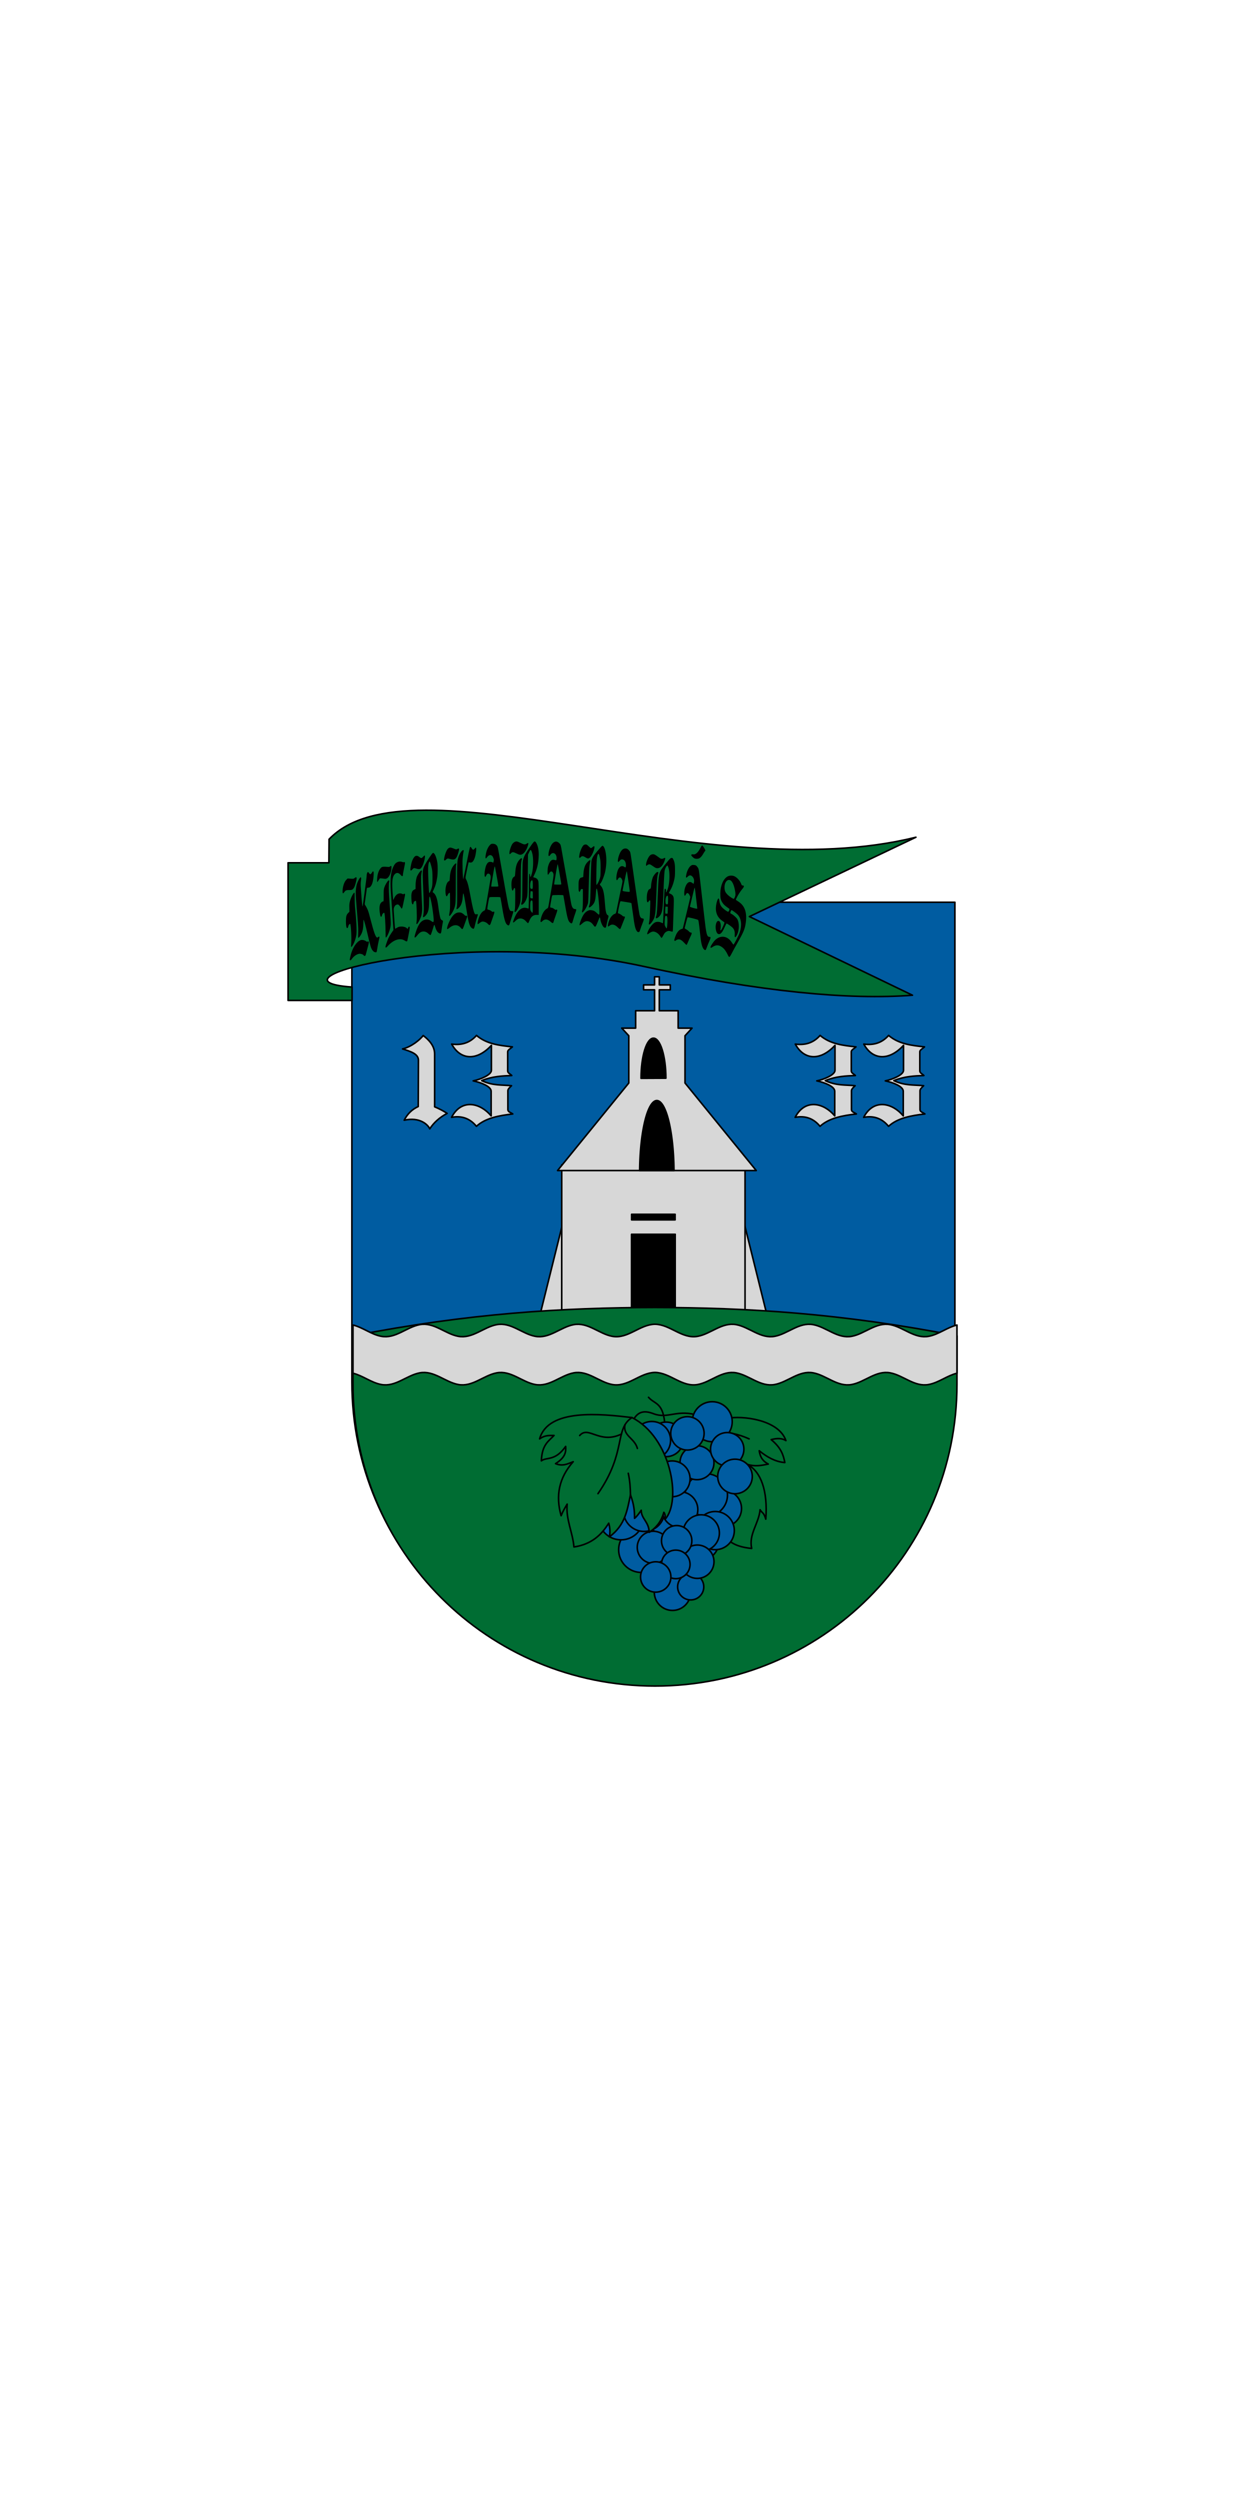 <svg width="600" height="1200" version="1.1" viewBox="0 0 600 1200" xmlns="http://www.w3.org/2000/svg">
 <g transform="translate(0,77.48)">
  <path d="m0-77.48h600v1200h-600z" fill="#fff" style="paint-order:fill markers stroke"/>
  <g transform="matrix(1.899,0,0,1.899,-46568.69,-40567.356)">
   <path d="m24764.11 21549.738v121.292c0 42.222-33.991 76.211-76.212 76.211-42.22 0-76.211-33.989-76.211-76.211v-121.292z" fill="#005ca1" fill-rule="evenodd" stroke="#000" stroke-linecap="round" stroke-linejoin="round" stroke-width=".4"/>
   <g transform="translate(-296.333)" stroke="#000" stroke-linecap="round" stroke-linejoin="round">
    <g fill="#d7d7d7">
     <g stroke-width=".4">
      <path d="m24962.826 21624.809-7.401 29.824 11.755 0.175"/>
      <path d="m25005.675 21624.809 7.401 29.824-11.755 0.175"/>
      <rect x="24961.061" y="21616.119" width="46.335" height="38.689" fill-rule="evenodd"/>
     </g>
     <path transform="matrix(.265 0 0 .265 24433.592 21357.474)" d="m2078.994 796.627v7.729h-10.471v4.693h10.471v19.965h-18.033v16.58h-13.236l6.691 7.271v45.09l-67.941 83.494h189.51l-67.941-83.494v-45.09l6.689-7.271h-13.236v-16.58h-17.967v-19.965h10.473v-4.693h-10.473v-7.729z" fill-rule="evenodd" stroke-width="1.512"/>
    </g>
    <g fill-rule="evenodd">
     <path transform="matrix(.265 0 0 .265 24433.592 21357.474)" d="m2081.146 914.682a16.391 69.2 0 0 0-16.361 66.768h32.732a16.391 69.2 0 0 0-16.371-66.768z" stroke-width="1.512"/>
     <path d="m24981.11 21594.246c0-5.599 1.403-10.14 3.136-10.148 1.733-0.01 3.14 4.517 3.146 10.115z" stroke-width=".4"/>
     <rect x="24978.727" y="21628.611" width="10.99" height="1.411" stroke-width=".4"/>
    </g>
    <rect x="24978.727" y="21633.67" width="10.99" height="19.191" fill="none" stroke-width=".4"/>
    <rect transform="scale(-1,1)" x="-24989.729" y="21633.67" width="10.99" height="19.191" fill-rule="evenodd" stroke-width=".4"/>
   </g>
   <g stroke="#000" stroke-linecap="round" stroke-linejoin="round">
    <path transform="matrix(.265 0 0 .265 24433.592 21357.474)" d="m961.16 1112.051c-87.783 0.175-177.52 5.423-288.045 27.061v45.983c0 159.579 128.469 288.041 288.041 288.041 159.575 0 288.045-128.462 288.045-288.041v-45.983c-110.525-21.638-200.261-26.885-288.041-27.061z" fill="#006d33" stroke-width="1.512"/>
    <path transform="matrix(.265 0 0 .265 24433.592 21357.474)" d="m961.156 1128.023c-14.597 0.227-25.768 14.332-40.807 11.531-12.643-2.37-23.131-13.659-36.711-11.127-12.646 2.366-23.135 13.659-36.715 11.127-12.643-2.37-23.131-13.655-36.707-11.127-12.646 2.366-23.131 13.659-36.711 11.127-12.643-2.37-23.129-13.659-36.709-11.127-12.646 2.366-23.135 13.659-36.715 11.127-9.608-1.782-17.59-8.515-26.967-10.775v45.986c9.377 2.26 17.359 8.992 26.967 10.774 13.58 2.532 24.069-8.761 36.715-11.127 13.58-2.532 24.066 8.757 36.709 11.127 13.58 2.532 24.065-8.761 36.711-11.127 13.576-2.529 24.065 8.757 36.707 11.127 13.58 2.532 24.069-8.761 36.715-11.127 13.58-2.532 24.068 8.757 36.711 11.127 15.039 2.801 26.21-11.305 40.807-11.531 14.6 0.227 25.774 14.332 40.813 11.531 12.643-2.37 23.129-13.659 36.709-11.127 12.646 2.366 23.135 13.659 36.715 11.127 12.643-2.37 23.131-13.655 36.707-11.127 12.646 2.366 23.131 13.659 36.711 11.127 12.643-2.37 23.131-13.659 36.711-11.127 12.646 2.366 23.133 13.659 36.713 11.127 9.608-1.782 17.59-8.514 26.967-10.774v-45.986c-9.377 2.26-17.359 8.994-26.967 10.775-13.58 2.532-24.067-8.761-36.713-11.127-13.58-2.532-24.068 8.757-36.711 11.127-13.58 2.532-24.065-8.761-36.711-11.127-13.576-2.529-24.064 8.757-36.707 11.127-13.58 2.532-24.069-8.761-36.715-11.127-13.58-2.532-24.066 8.757-36.709 11.127-15.039 2.801-26.212-11.305-40.813-11.531z" fill="#d7d7d7" stroke-width="1.512"/>
    <path d="m24605.872 21539.762h-10.314v34.797h16.163v-3.386c-24.383-1.669 27.445-15.358 73.738-5.212 29.466 6.459 52.073 8.515 67.923 7.277l-41.217-19.877 42.096-20.055c-52.848 13.127-127.646-21.061-148.344 0.506z" fill="#006d33" stroke-width=".4"/>
   </g>
   <path d="m24611.156 21564.339c-0.05-0.09 0.213-1.261 0.438-1.93 0.609-1.814 1.747-3.158 2.663-3.146 0.353 0 0.88 0.187 1.089 0.376 0.121 0.109 0.195 0.121 0.324 0.05 0.126-0.07 0.192-0.06 0.265 0.03 0.08 0.09 0.04 0.348-0.172 1.12-0.148 0.552-0.35 1.327-0.449 1.722-0.151 0.609-0.207 0.724-0.363 0.746-0.116 0.02-0.218-0.03-0.274-0.14-0.133-0.249-0.779-0.469-1.164-0.397-0.657 0.123-1.377 0.635-1.848 1.314-0.232 0.335-0.406 0.422-0.509 0.255zm95.573-1.242c-0.353-0.778-0.831-1.483-1.231-1.816-0.983-0.819-1.72-0.871-2.706-0.189-0.343 0.237-0.529 0.202-0.444-0.08 0.11-0.371 0.807-1.397 1.184-1.745 1.383-1.274 3.106-1.026 4.157 0.599 0.207 0.32 0.403 0.581 0.436 0.579 0.156 0 1.295-2.198 1.584-3.049 0.635-1.866 0.42-3.602-0.57-4.592-0.378-0.378-1.346-1.077-1.491-1.077-0.105 0-0.37 0.665-0.306 0.769 0.03 0.04 0.206 0.16 0.397 0.258 0.427 0.217 1.219 0.954 1.398 1.3 0.507 0.98 0.463 2.815-0.09 3.912-0.419 0.828-0.661 0.808-0.589-0.05 0.06-0.728-0.118-1.312-0.535-1.741-0.325-0.334-1.369-1.064-1.522-1.064-0.05 0-0.236 0.341-0.409 0.757-0.172 0.417-0.458 0.982-0.635 1.255-0.669 1.035-1.396 0.873-1.655-0.367-0.211-1.008 0.06-2.175 0.527-2.293 0.415-0.104 0.699 0.43 0.699 1.317 0 0.324-0.04 0.686-0.08 0.804-0.12 0.317 0.04 0.348 0.253 0.05 0.189-0.264 0.756-1.569 0.758-1.744 0-0.05-0.187-0.219-0.419-0.368-1.349-0.865-1.931-2.208-1.702-3.93 0.117-0.872 0.418-1.773 0.605-1.809 0.106-0.02 0.155 0.118 0.24 0.672 0.166 1.082 0.454 1.514 1.553 2.323 0.638 0.47 0.765 0.473 0.914 0.02 0.108-0.325 0.104-0.36-0.05-0.468-0.979-0.689-1.254-0.928-1.556-1.35-0.508-0.709-0.64-1.222-0.629-2.445 0.02-2.056 0.794-3.808 1.925-4.356 0.457-0.221 1.155-0.226 1.629-0.01 0.684 0.311 1.424 1.143 1.729 1.946 0.128 0.336 0.181 0.389 0.389 0.389 0.408 0 0.362 0.336-0.122 0.898-0.459 0.533-1.067 1.481-1.427 2.224-0.232 0.479-0.235 0.502-0.08 0.593 0.09 0.05 0.428 0.285 0.757 0.518 1.426 1.01 1.971 2.73 1.635 5.165-0.222 1.614-0.539 2.38-2.158 5.221-0.522 0.915-1.149 2.058-1.392 2.539-0.273 0.538-0.5 0.885-0.592 0.903-0.11 0.02-0.207-0.1-0.373-0.465zm1.759-14.649c0.196-0.459 0.203-0.805 0.03-1.731-0.234-1.258-0.634-2.174-1.088-2.492-0.1-0.07-0.294-0.121-0.443-0.121-0.669 0-1.175 0.926-1.111 2.032 0.04 0.767 0.225 1.157 0.805 1.731 0.459 0.455 1.439 1.087 1.564 1.009 0.04-0.03 0.153-0.22 0.243-0.428zm-91.199 13.819c-0.12-0.06-0.319-0.265-0.443-0.443-0.338-0.487-0.502-1.05-1.279-4.385-0.397-1.705-0.756-3.008-0.893-3.244-0.06-0.1-0.08 0.157-0.09 0.847 0 1.127-0.157 1.985-0.479 2.665-0.223 0.471-0.662 1.044-0.801 1.044-0.04 0-0.05-0.513-0.02-1.164 0.04-0.788 0-1.724-0.09-2.9-0.08-0.954-0.216-2.612-0.304-3.683-0.258-3.119-0.28-3.739-0.17-4.656 0.113-0.942 0.236-1.368 0.608-2.117 0.531-1.068 0.83-1.069 0.658 0-0.07 0.416-0.09 1.007-0.05 1.639 0.07 1.253 0.307 4.281 0.371 4.672l0.05 0.296 0.07-0.254c0.04-0.14 0.224-1.454 0.414-2.921s0.402-3.086 0.47-3.598c0.07-0.513 0.125-1.065 0.127-1.228 0-0.322 0.154-0.688 0.307-0.738 0.05-0.02 0.18 0.103 0.282 0.268 0.102 0.166 0.234 0.301 0.293 0.301 0.123 0 0.373-0.258 0.506-0.523 0.05-0.101 0.139-0.199 0.195-0.217 0.181-0.06 0.224 0.413 0.129 1.415-0.164 1.73-0.643 2.711-1.323 2.711-0.175 0-0.324 0.05-0.342 0.106-0.02 0.06-0.113 0.735-0.212 1.503-0.1 0.768-0.223 1.674-0.274 2.012-0.08 0.519-0.07 0.639 0.03 0.762 0.15 0.174 0.51 0.857 0.703 1.332 0.149 0.367 0.353 1.086 0.928 3.272 0.817 3.104 1.24 3.999 1.653 3.502 0.152-0.184 0.338-0.156 0.338 0.05 0 0.1-0.08 0.478-0.171 0.847-0.09 0.368-0.244 1.146-0.333 1.728-0.09 0.582-0.186 1.097-0.215 1.143-0.07 0.119-0.384 0.1-0.641-0.04zm83.504-0.516c-0.472-0.331-0.783-1.32-0.985-3.127-0.07-0.652-0.211-1.89-0.308-2.751-0.12-1.069-0.213-1.596-0.294-1.659-0.206-0.161-2.58-0.745-2.668-0.657-0.04 0.04-0.216 0.632-0.381 1.304-0.164 0.673-0.319 1.288-0.342 1.368-0.03 0.106 0.06 0.199 0.371 0.354 0.228 0.116 0.533 0.346 0.679 0.512 0.173 0.197 0.34 0.302 0.479 0.302 0.341 0 0.319 0.212-0.115 1.095-0.173 0.352-0.44 0.955-0.595 1.339-0.154 0.384-0.318 0.698-0.364 0.698-0.05 0-0.329-0.264-0.628-0.586-0.661-0.714-1.121-0.934-1.632-0.781-0.179 0.05-0.373 0.155-0.431 0.225-0.13 0.156-0.329 0.164-0.387 0.01-0.08-0.201 0.384-1.474 0.707-1.95 0.365-0.54 0.645-0.778 1.095-0.933l0.321-0.111 0.266-1.05c0.146-0.578 0.408-1.66 0.583-2.405 0.174-0.745 0.483-2.03 0.686-2.856 0.204-0.826 0.37-1.564 0.37-1.642 0-0.08-0.08-0.31-0.188-0.516-0.313-0.627-0.683-0.686-0.938-0.15-0.239 0.501-0.398 0.388-0.398-0.283 0-0.799 0.144-1.442 0.463-2.066 0.436-0.853 1.028-1.044 1.641-0.528l0.247 0.207 0.1-0.389c0.14-0.554-0.05-1.188-0.471-1.555-0.375-0.329-0.689-0.305-1.091 0.09-0.486 0.471-0.556 0.32-0.327-0.705 0.187-0.838 0.655-1.711 1.086-2.025 0.301-0.219 0.399-0.246 0.787-0.215 0.48 0.04 0.641 0.145 0.995 0.655 0.231 0.334 0.299 0.703 0.549 2.966 0.05 0.489 0.134 1.174 0.178 1.524 0.08 0.647 0.509 4.393 0.886 7.747 0.531 4.741 0.674 5.291 1.373 5.291 0.329 0 0.311 0.228-0.08 1.084-0.209 0.452-0.484 1.133-0.613 1.515-0.129 0.381-0.282 0.711-0.341 0.734-0.06 0.02-0.185-0.01-0.279-0.08zm-1.795-10.429c0-0.03-0.09-0.826-0.206-1.757-0.113-0.931-0.251-2.103-0.308-2.604-0.06-0.5-0.126-0.91-0.154-0.909-0.03 0-0.137 0.352-0.242 0.783-0.402 1.652-0.953 3.962-0.953 3.998 0 0.08 0.371 0.23 0.956 0.383 0.669 0.175 0.907 0.203 0.907 0.106zm-78.825 9.707c0-0.238 0.438-1.534 0.753-2.227 0.138-0.306 0.48-0.89 0.76-1.298l0.509-0.742-0.243-3.641c-0.133-2.002-0.285-4.199-0.336-4.882-0.241-3.202-0.203-4.936 0.14-6.333 0.17-0.696 0.526-1.49 0.828-1.849 0.467-0.553 1.226-0.755 1.854-0.493 0.173 0.07 0.33 0.09 0.411 0.04 0.211-0.118 0.314 0.09 0.237 0.474-0.04 0.187-0.13 0.663-0.206 1.059-0.08 0.395-0.176 0.903-0.222 1.128-0.04 0.225-0.08 0.502-0.08 0.616 0 0.346-0.237 0.346-0.522 0-0.499-0.606-0.995-0.71-1.456-0.305-0.635 0.557-0.809 1.674-0.657 4.207 0.06 0.969 0.128 1.909 0.156 2.09l0.05 0.33 0.231-0.499c0.326-0.707 0.802-1.14 1.315-1.198 0.294-0.03 0.478 0 0.687 0.109 0.219 0.118 0.31 0.13 0.386 0.06 0.139-0.139 0.292-0.124 0.353 0.03 0.03 0.07-0.02 0.446-0.114 0.826-0.09 0.38-0.249 1.128-0.351 1.664-0.102 0.535-0.235 1.028-0.296 1.093-0.09 0.102-0.134 0.08-0.264-0.167-0.08-0.157-0.277-0.416-0.429-0.574-0.237-0.246-0.316-0.28-0.545-0.234-0.349 0.07-0.566 0.269-0.744 0.686-0.122 0.285-0.135 0.481-0.08 1.228 0.03 0.489 0.112 1.641 0.172 2.561s0.129 1.672 0.151 1.672c0.02 0 0.234-0.123 0.469-0.274 0.359-0.23 0.524-0.279 1.023-0.303 0.62-0.03 1.243 0.159 1.484 0.449 0.161 0.194 0.243 0.156 0.321-0.147 0.05-0.191 0.122-0.275 0.236-0.275 0.228 0 0.207 0.323-0.127 1.965-0.149 0.735-0.289 1.424-0.31 1.531-0.06 0.302-0.227 0.303-0.707 0-1.193-0.741-2.879-0.161-4.326 1.486-0.301 0.343-0.505 0.394-0.505 0.128zm-8.67-0.69c0.142-1.473-0.05-5.144-0.27-5.144-0.156 0-0.458 0.417-0.458 0.631 0 0.239-0.201 0.512-0.322 0.438-0.178-0.11-0.269-0.688-0.27-1.71 0-1.208 0.121-1.653 0.573-2.105l0.31-0.31-0.02-0.991c-0.02-0.781 0.01-1.132 0.151-1.66 0.264-1.018 0.971-2.329 1.156-2.144 0.03 0.03 0.04 0.652 0.04 1.389s0.03 1.721 0.08 2.187c0.347 3.409 0.479 6.034 0.35 6.997-0.135 1.015-0.555 2.176-1.045 2.887-0.278 0.404-0.342 0.293-0.268-0.465zm78.153-1.952c-0.429-0.733-1.173-1.242-1.816-1.244-0.281 0-0.744 0.212-1.099 0.504-0.396 0.327-0.506 0.228-0.328-0.296 0.349-1.025 1.306-2.269 1.951-2.539 0.453-0.189 1.057-0.158 1.524 0.08 0.267 0.136 0.412 0.171 0.433 0.106 0.02-0.05 0.07-1.183 0.126-2.51 0.213-5.478 0.244-6.035 0.339-6.129 0.167-0.165 0.354 0.194 0.292 0.562-0.134 0.796 0.326 0.01 0.585-0.995 0.369-1.434 0.396-3.802 0.06-4.889-0.102-0.328-0.226-0.572-0.291-0.572-0.197 0-0.547 0.618-0.673 1.186-0.07 0.326-0.161 1.548-0.218 3.005-0.245 6.257-0.317 7.105-0.674 7.937-0.194 0.453-0.523 0.849-0.9 1.082-0.46 0.284-0.591 0.07-0.333-0.548 0.156-0.374 0.247-1.65 0.377-5.296 0.158-4.447 0.279-5.358 0.838-6.281 0.156-0.256 0.746-1.033 1.312-1.727 0.891-1.094 1.064-1.266 1.298-1.289 0.238-0.02 0.289 0.01 0.436 0.302 0.379 0.743 0.475 1.335 0.469 2.899 0 1.279-0.04 1.61-0.225 2.421-0.236 1.018-0.564 1.863-1.034 2.666-0.165 0.281-0.3 0.539-0.3 0.574 0 0.03 0.134 0.111 0.297 0.17 0.471 0.17 0.769 0.475 0.891 0.91 0.09 0.326 0.09 0.927 0 3.41-0.06 1.658-0.123 3.507-0.138 4.107-0.01 0.601-0.06 1.124-0.1 1.162-0.04 0.04-0.22 0.01-0.406-0.05-0.508-0.181-0.814-0.153-1.233 0.113-0.301 0.19-0.448 0.375-0.709 0.889-0.181 0.356-0.376 0.648-0.434 0.648-0.06 0-0.2-0.164-0.318-0.364zm1.732-2.69c0.108-1.292 0.08-2.258-0.06-2.401-0.175-0.174-0.351-0.168-0.446 0.01-0.04 0.08-0.1 0.606-0.123 1.165-0.04 0.973-0.04 1.035 0.177 1.461 0.122 0.245 0.262 0.433 0.31 0.417 0.05-0.02 0.111-0.312 0.14-0.657zm0.141-3.942 0.02-0.858-0.278-0.04c-0.153-0.02-0.292-0.03-0.31-0.01-0.06 0.06-0.118 1.549-0.06 1.687 0.04 0.1 0.135 0.13 0.329 0.112l0.276-0.03zm0.08-2.402c0.03-0.997-0.01-1.27-0.194-1.27-0.249 0-0.465 0.625-0.465 1.347s0.09 0.878 0.465 0.833c0.156-0.02 0.172-0.09 0.194-0.91zm-71.411 7.938c0-0.757-0.04-2.167-0.109-3.133-0.105-1.522-0.14-1.757-0.26-1.757-0.214 0-0.487 0.346-0.552 0.699-0.07 0.372-0.259 0.42-0.382 0.1-0.05-0.122-0.127-0.601-0.18-1.064-0.132-1.157 0-1.937 0.398-2.334 0.152-0.152 0.354-0.276 0.448-0.276 0.166 0 0.171-0.05 0.162-1.503 0-1.329 0.01-1.567 0.175-2.059 0.184-0.559 0.708-1.457 0.979-1.68 0.231-0.19 0.339 0 0.23 0.384-0.115 0.414-0.118 2.134 0 3.745 0.447 6.456 0.459 6.718 0.344 7.49-0.148 0.997-0.906 2.767-1.185 2.767-0.04 0-0.07-0.619-0.06-1.376zm7.336 1.227c0-0.347 0.465-1.815 0.8-2.526 0.199-0.424 0.508-0.932 0.686-1.128 0.77-0.853 1.888-1.008 2.714-0.377 0.682 0.52 0.746 0.338 0.531-1.503-0.181-1.547-0.352-2.62-0.593-3.715-0.318-1.449-0.473-1.262-0.48 0.58 0 1.848-0.283 2.754-1.052 3.449-0.373 0.336-0.53 0.308-0.452-0.08 0.254-1.263 0.253-1.524-0.04-8.643-0.115-2.735-0.07-3.165 0.475-4.238 0.446-0.883 1.79-2.913 2.014-3.043 0.378-0.22 0.931 0.964 1.154 2.467 0.126 0.849 0.11 2.715-0.03 3.624-0.222 1.434-0.411 2.104-0.875 3.115l-0.304 0.66 0.298 0.245c0.524 0.432 0.88 1.427 1.091 3.05 0.2 1.534 0.481 3.092 0.615 3.408 0.08 0.185 0.222 0.352 0.342 0.397 0.313 0.119 0.332 0.208 0.187 0.874-0.07 0.337-0.182 1.009-0.241 1.494-0.128 1.043-0.219 1.159-0.703 0.899-0.37-0.2-0.728-0.792-0.931-1.541-0.08-0.295-0.174-0.536-0.21-0.536-0.04 0-0.105 0.124-0.152 0.275-0.05 0.152-0.225 0.726-0.394 1.276s-0.358 1.019-0.42 1.043c-0.06 0.02-0.296-0.132-0.52-0.347-0.493-0.472-0.986-0.644-1.549-0.538-0.463 0.09-0.855 0.387-1.347 1.03-0.365 0.478-0.608 0.61-0.608 0.33zm4.058-11.662c0.412-0.954 0.472-1.364 0.469-3.175 0-1.346-0.04-1.898-0.157-2.456-0.194-0.909-0.476-1.778-0.576-1.778-0.153 0-0.304 0.567-0.359 1.355-0.05 0.736 0.04 3.674 0.174 5.834 0.06 0.964 0.116 0.991 0.449 0.22zm52.23 10.312c-0.492-0.56-0.677-1.32-1.088-4.47-0.05-0.373-0.124-0.887-0.167-1.143-0.04-0.256-0.102-0.699-0.133-0.985-0.03-0.285-0.08-0.559-0.111-0.609-0.03-0.05-0.608-0.171-1.282-0.268-0.674-0.1-1.27-0.193-1.325-0.211-0.177-0.06-0.251 0.145-0.522 1.443-0.313 1.496-0.323 1.646-0.114 1.646 0.174 0 0.848 0.409 1.022 0.62 0.06 0.08 0.225 0.142 0.359 0.142 0.341 0 0.322 0.126-0.211 1.406-0.25 0.6-0.502 1.237-0.559 1.415-0.06 0.178-0.157 0.344-0.222 0.369-0.07 0.03-0.305-0.143-0.576-0.419-0.756-0.768-1.495-0.925-2.071-0.44-0.136 0.115-0.29 0.209-0.341 0.209-0.255 0 0.09-1.401 0.532-2.15 0.287-0.489 0.787-0.964 1.082-1.029 0.283-0.06 0.366-0.213 0.488-0.885 0.05-0.256 0.183-0.923 0.303-1.482s0.311-1.473 0.424-2.032c0.114-0.559 0.285-1.378 0.381-1.82 0.466-2.154 0.455-2.058 0.264-2.49-0.275-0.622-0.697-0.689-0.988-0.157-0.09 0.169-0.21 0.321-0.263 0.337-0.36 0.116-0.132-1.908 0.313-2.77 0.405-0.787 0.967-0.996 1.55-0.578 0.301 0.216 0.389 0.117 0.39-0.438 0-0.868-0.402-1.474-0.983-1.474-0.256 0-0.357 0.06-0.614 0.362-0.17 0.199-0.336 0.333-0.371 0.299-0.256-0.256 0.186-1.954 0.705-2.708 0.335-0.487 0.699-0.712 1.153-0.712 0.383 0 0.717 0.218 1.053 0.691 0.195 0.274 0.211 0.365 0.834 4.812 0.185 1.327 0.394 2.794 0.463 3.259 0.07 0.466 0.337 2.333 0.596 4.149 0.258 1.816 0.522 3.526 0.587 3.799 0.15 0.634 0.37 0.934 0.709 0.968 0.485 0.05 0.49 0.167 0.05 1.26-0.22 0.55-0.481 1.267-0.58 1.593-0.156 0.512-0.209 0.596-0.393 0.618-0.125 0.01-0.269-0.04-0.347-0.127zm-1.898-10.228c0-0.09-0.05-0.436-0.1-0.762s-0.189-1.297-0.309-2.159c-0.303-2.167-0.304-2.176-0.385-2.029-0.04 0.07-0.148 0.505-0.244 0.971-0.1 0.466-0.31 1.488-0.475 2.272-0.164 0.784-0.299 1.478-0.299 1.543 0 0.136 0.159 0.184 0.932 0.285 0.761 0.1 0.89 0.08 0.88-0.121zm-46.176 9.419c0-0.495 0.572-1.919 1.068-2.667 0.636-0.958 1.243-1.375 2.001-1.375 0.354 0 0.537 0.05 0.839 0.245 0.213 0.135 0.445 0.328 0.517 0.43 0.07 0.102 0.2 0.177 0.286 0.168 0.447-0.05 0.467 0.07 0.15 0.91-0.119 0.316-0.362 0.994-0.539 1.506-0.202 0.588-0.369 0.941-0.452 0.958-0.07 0.01-0.254-0.129-0.405-0.317-0.722-0.898-1.823-0.898-2.889 0-0.453 0.382-0.577 0.413-0.576 0.143zm6.392 0c-0.633-0.367-0.892-1.087-1.304-3.623-0.929-5.718-1.013-6.035-1.139-4.276-0.1 1.326-0.419 2.181-1.044 2.757-0.489 0.451-0.623 0.367-0.446-0.279 0.102-0.371 0.118-1.318 0.09-5.673-0.03-5.34 0-5.907 0.301-6.88 0.293-0.933 0.892-1.82 1.229-1.82 0.142 0 0.161 0.04 0.116 0.232-0.163 0.703-0.301 1.951-0.303 2.739 0 1.688 0.111 4.494 0.177 4.375 0.05-0.09 0.777-3.509 0.984-4.637 0.183-0.994 0.651-3.213 0.711-3.372 0.1-0.262 0.237-0.202 0.463 0.203 0.246 0.442 0.464 0.466 0.755 0.08 0.126-0.165 0.263-0.279 0.305-0.254 0.191 0.119 0.02 1.633-0.277 2.523-0.346 1.018-0.734 1.389-1.287 1.231-0.14-0.04-0.266-0.06-0.279-0.05-0.01 0.01-0.16 0.688-0.327 1.501-0.557 2.715-0.531 2.37-0.224 2.999 0.346 0.709 0.588 1.69 1.078 4.359 0.428 2.33 0.78 3.771 1.007 4.117 0.126 0.193 0.18 0.211 0.475 0.161 0.413-0.07 0.414-0.05 0.07 0.989-0.142 0.434-0.333 1.133-0.424 1.552-0.254 1.166-0.323 1.267-0.714 1.041zm33.26-0.276c-0.365-0.257-0.805-1.259-0.923-2.098-0.03-0.221-0.09-0.402-0.132-0.402-0.04 0-0.08 0-0.08 0.02 0 0.01-0.208 0.535-0.459 1.164-0.536 1.342-0.616 1.399-1.064 0.758-0.34-0.488-0.68-0.772-1.092-0.913-0.645-0.221-1.105-0.08-1.822 0.572-0.264 0.239-0.515 0.413-0.558 0.387-0.117-0.07-0.01-0.503 0.322-1.354 0.508-1.285 1.008-1.967 1.687-2.299 0.377-0.185 0.53-0.214 0.907-0.175 0.588 0.06 0.921 0.235 1.47 0.768 0.371 0.362 0.462 0.414 0.534 0.309 0.248-0.363-0.33-6.52-0.612-6.52-0.124 0-0.147 0.138-0.234 1.397-0.113 1.653-0.299 2.218-0.936 2.858-0.292 0.292-0.558 0.487-0.668 0.487-0.223 0-0.222 0 0-0.678 0.203-0.64 0.218-0.949 0.336-6.646 0.04-2.189 0.12-4.17 0.167-4.403 0.152-0.76 0.482-1.313 1.487-2.497 0.85-1.002 1.187-1.355 1.29-1.355 0.254 0 0.549 0.522 0.727 1.29 0.344 1.486 0.347 3.334 0 5.09-0.207 1.069-0.936 2.916-1.253 3.177-0.2 0.163-0.18 0.244 0.144 0.603 0.549 0.608 0.813 1.719 0.986 4.149 0.158 2.236 0.348 3.076 0.727 3.22 0.226 0.09 0.264 0.337 0.109 0.732-0.05 0.131-0.194 0.734-0.318 1.339-0.193 0.945-0.248 1.104-0.393 1.125-0.09 0.01-0.252-0.03-0.352-0.106zm-1.622-11.031c0.26-0.398 0.542-1.109 0.682-1.714 0.07-0.303 0.104-1.085 0.1-2.244 0-1.472-0.04-1.922-0.187-2.617-0.2-0.93-0.301-1.112-0.483-0.866-0.187 0.253-0.301 0.95-0.341 2.086-0.09 2.464-0.115 5.673-0.05 5.673 0.04 0 0.165-0.143 0.279-0.318zm-22.769 10.434c-0.585-0.411-0.863-1.458-1.597-6.01-0.07-0.419-0.144-0.828-0.169-0.91-0.04-0.133-0.183-0.148-1.391-0.148-1.215 0-1.354 0.01-1.429 0.154-0.117 0.218-0.548 2.774-0.492 2.919 0.02 0.07 0.189 0.143 0.363 0.171 0.175 0.03 0.464 0.169 0.642 0.312 0.264 0.212 0.355 0.244 0.49 0.172 0.307-0.164 0.354 0.133 0.119 0.756-0.115 0.304-0.364 1.02-0.553 1.591-0.393 1.185-0.445 1.223-0.956 0.7-0.383-0.392-1.013-0.638-1.433-0.559-0.152 0.03-0.432 0.185-0.622 0.347-0.189 0.162-0.386 0.295-0.437 0.295-0.136 0-0.11-0.386 0.07-1.073 0.305-1.144 0.842-2.007 1.44-2.312 0.377-0.193 0.281 0.187 0.944-3.727 0.28-1.653 0.545-3.206 0.589-3.45 0.04-0.245 0.115-0.652 0.158-0.905 0.137-0.793-0.143-1.36-0.643-1.303-0.187 0.02-0.278 0.106-0.41 0.381-0.217 0.451-0.287 0.517-0.384 0.364-0.229-0.362 0.02-2.238 0.389-2.977 0.274-0.542 0.538-0.746 0.966-0.746 0.214 0 0.472 0.06 0.574 0.13 0.177 0.124 0.189 0.118 0.239-0.106 0.03-0.129 0.07-0.303 0.09-0.386 0.07-0.243-0.221-0.977-0.455-1.161-0.448-0.352-0.858-0.209-1.348 0.469-0.339 0.469-0.406 0.01-0.165-1.141 0.168-0.809 0.531-1.576 0.955-2.022 0.303-0.319 0.379-0.355 0.736-0.355 0.473 0 0.821 0.162 1.056 0.492 0.234 0.329 0.222 0.272 0.939 4.376 0.187 1.071 0.415 2.348 0.507 2.837 0.09 0.489 0.247 1.365 0.345 1.947 0.1 0.582 0.215 1.249 0.258 1.482 0.09 0.494 0.33 1.808 0.627 3.456 0.241 1.335 0.393 1.896 0.598 2.209 0.118 0.18 0.209 0.219 0.515 0.219 0.24 0 0.371 0.04 0.372 0.106 0 0.06-0.191 0.715-0.426 1.46-0.234 0.745-0.473 1.507-0.53 1.693-0.116 0.378-0.268 0.449-0.547 0.253zm-2.309-9.883c0-0.196-0.442-2.746-0.757-4.372-0.05-0.251-0.09-0.478-0.09-0.504 0-0.03-0.04-0.01-0.08 0.03-0.05 0.05-0.157 0.538-0.25 1.096-0.09 0.559-0.265 1.568-0.383 2.243-0.119 0.675-0.216 1.332-0.216 1.46v0.233h0.889c0.866 0 0.889 0 0.888-0.19zm38.049 9.525c0.173-0.769 0.23-1.393 0.311-3.396 0.05-1.227 0.07-2.284 0.05-2.349-0.08-0.206-0.316-0.128-0.417 0.138-0.114 0.303-0.32 0.302-0.405 0-0.09-0.335-0.08-1.361 0.02-1.907 0.125-0.675 0.363-1.124 0.634-1.192 0.256-0.06 0.374-0.327 0.374-0.835 0-0.506 0.202-1.513 0.42-2.094 0.192-0.51 0.821-1.29 1.116-1.384 0.293-0.09 0.369 0.08 0.217 0.487-0.209 0.559-0.295 1.492-0.397 4.301-0.224 6.171-0.291 6.641-1.108 7.792-0.47 0.662-0.912 0.904-0.808 0.442zm-58.74 0.08c-0.03-0.04 0-0.385 0.05-0.759 0.113-0.776-0.03-4.895-0.181-5.041-0.05-0.05-0.16-0.03-0.303 0.06-0.226 0.148-0.246 0.182-0.333 0.579-0.07 0.316-0.269 0.294-0.374-0.04-0.138-0.446-0.2-1.923-0.101-2.434 0.11-0.563 0.299-0.84 0.71-1.038l0.31-0.148v-0.825c0-1.013 0.169-1.982 0.423-2.481 0.36-0.71 0.843-1.35 1.017-1.35 0.09 0 0.166 0.01 0.166 0.03s-0.06 0.352-0.136 0.741c-0.14 0.73-0.114 2.188 0.134 7.449 0.07 1.496 0.07 1.803-0.05 2.699-0.06 0.512-0.39 1.362-0.778 2.026-0.314 0.537-0.468 0.682-0.563 0.53zm38.833-0.306c-0.502-0.423-0.7-1.125-1.29-4.578-0.191-1.118-0.366-2.118-0.388-2.223-0.04-0.187-0.06-0.19-1.384-0.19-0.992 0-1.366 0.03-1.433 0.109-0.05 0.06-0.131 0.355-0.18 0.656-0.05 0.301-0.163 0.947-0.252 1.436-0.174 0.959-0.161 1.013 0.263 1.015 0.127 0 0.398 0.133 0.62 0.302 0.309 0.236 0.42 0.28 0.511 0.205 0.151-0.126 0.293-0.03 0.293 0.188 0 0.1-0.189 0.695-0.42 1.329s-0.461 1.314-0.511 1.512c-0.117 0.462-0.246 0.459-0.778-0.02-0.771-0.693-1.504-0.726-2.094-0.1-0.433 0.464-0.548 0.148-0.296-0.821 0.294-1.138 0.863-2.042 1.5-2.385 0.307-0.165 0.296-0.132 0.568-1.739 0.13-0.77 0.408-2.385 0.763-4.445 0.382-2.208 0.401-2.519 0.176-2.887-0.307-0.504-0.672-0.401-1.045 0.295-0.08 0.151-0.186 0.251-0.233 0.222-0.124-0.08-0.102-1.536 0.03-2.032 0.38-1.419 0.925-1.957 1.708-1.687 0.402 0.138 0.459 0.08 0.461-0.497 0-1.179-1-1.691-1.585-0.808-0.298 0.45-0.496 0.407-0.467-0.102 0.06-1.087 0.595-2.446 1.147-2.919 0.564-0.484 1.087-0.443 1.643 0.128 0.293 0.301 0.332 0.434 0.614 2.117 0.09 0.536 0.257 1.488 0.371 2.117 0.115 0.628 0.33 1.828 0.477 2.667 0.147 0.838 0.32 1.809 0.385 2.159 0.06 0.349 0.217 1.206 0.339 1.905 0.122 0.698 0.317 1.784 0.432 2.413 0.116 0.628 0.247 1.357 0.291 1.62 0.182 1.086 0.498 1.597 0.986 1.597 0.177 0 0.303 0.05 0.334 0.13 0.03 0.07-0.07 0.443-0.208 0.825-0.233 0.63-0.392 1.134-0.713 2.262-0.129 0.455-0.289 0.51-0.636 0.218zm-2.224-9.769c0-0.09-0.13-0.875-0.289-1.757s-0.354-1.975-0.433-2.429c-0.08-0.454-0.169-0.825-0.2-0.825-0.03 0-0.183 0.752-0.341 1.672-0.475 2.778-0.571 3.408-0.528 3.451 0.02 0.02 0.435 0.04 0.916 0.04 0.789 0 0.875-0.01 0.875-0.153zm-8.884 9.473c-0.411-0.49-0.931-0.768-1.438-0.768-0.475 0-0.825 0.174-1.279 0.637-0.353 0.36-0.591 0.478-0.591 0.295 0-0.218 0.486-1.452 0.749-1.906 0.86-1.478 1.767-1.994 2.834-1.613 0.239 0.08 0.333 0.09 0.36 0.02 0.02-0.05 0.05-2.04 0.06-4.415 0.02-3.773 0.04-4.318 0.148-4.318 0.09 0 0.134 0.112 0.153 0.402 0.04 0.661 0.197 0.488 0.474-0.529 0.379-1.394 0.402-3.97 0.05-5.123-0.303-0.98-0.4-0.993-0.81-0.104l-0.244 0.528-0.05 5.122c-0.05 4.816-0.06 5.16-0.226 5.743-0.252 0.902-0.894 1.779-1.308 1.789-0.186 0-0.187-0.17 0-0.716 0.121-0.367 0.143-1.007 0.164-4.742 0.01-2.375 0.05-4.648 0.07-5.051 0.09-1.274 0.357-1.872 1.809-4.001 0.775-1.137 1.065-1.489 1.227-1.489 0.21 0 0.49 0.403 0.689 0.992 0.31 0.915 0.407 1.991 0.3 3.317-0.134 1.66-0.453 2.863-1.106 4.18-0.137 0.277-0.25 0.518-0.25 0.536 0 0.02 0.171 0.08 0.379 0.128 0.466 0.117 0.773 0.411 0.91 0.871 0.08 0.253 0.104 1.465 0.106 4.454v4.107l-0.419-0.02c-0.977-0.05-1.564 0.437-2.035 1.695-0.08 0.221-0.199 0.402-0.259 0.402s-0.264-0.188-0.456-0.417zm1.668-3.701c-0.02-1.337-0.04-1.504-0.176-1.588-0.124-0.08-0.183-0.06-0.305 0.09-0.125 0.152-0.155 0.366-0.168 1.214-0.01 0.969 0 1.051 0.203 1.403 0.12 0.205 0.275 0.373 0.344 0.373 0.107 0 0.122-0.22 0.102-1.493zm0.02-3.036c0-0.82-0.01-0.889-0.163-0.889-0.09 0-0.219-0.02-0.288-0.05-0.103-0.04-0.137 0.08-0.186 0.675-0.08 0.987-0.03 1.152 0.342 1.152h0.295zm-0.134-1.533c0.111-0.04 0.133-0.212 0.132-0.995 0-0.99-0.06-1.215-0.29-1.127-0.23 0.09-0.386 0.6-0.384 1.26 0 0.641 0.04 0.77 0.252 0.851 0.07 0.03 0.134 0.05 0.142 0.06 0 0 0.07-0.02 0.148-0.04zm-20.994 6.802c-0.03-0.08 0-0.462 0.08-0.844 0.108-0.535 0.139-1.165 0.136-2.758 0-1.136-0.02-2.099-0.05-2.141-0.09-0.151-0.388 0.109-0.547 0.48-0.268 0.625-0.468 0.433-0.558-0.538-0.116-1.252 0.276-2.674 0.797-2.89 0.245-0.101 0.246-0.107 0.299-1.007 0.08-1.463 0.435-2.45 1.146-3.234 0.397-0.437 0.558-0.377 0.416 0.157-0.05 0.184-0.08 2.094-0.07 4.712 0.01 4.543-0.02 5.1-0.338 6.111-0.185 0.584-0.655 1.431-1.018 1.835-0.209 0.234-0.245 0.248-0.296 0.117zm33.556-0.87c-0.02-0.03 0.01-0.301 0.09-0.614 0.1-0.434 0.132-1.117 0.137-2.896v-2.329l-0.233-0.03c-0.207-0.02-0.253 0.02-0.406 0.375-0.162 0.379-0.18 0.393-0.317 0.257-0.123-0.124-0.144-0.326-0.141-1.391 0-1.088 0.03-1.296 0.183-1.643 0.161-0.354 0.226-0.411 0.59-0.517l0.409-0.119 0.06-0.923c0.1-1.495 0.476-2.405 1.28-3.1 0.352-0.305 0.511-0.306 0.454 0-0.02 0.129-0.102 0.538-0.175 0.911-0.1 0.51-0.153 1.734-0.22 4.953-0.05 2.413-0.129 4.46-0.182 4.699-0.134 0.616-0.605 1.554-1.009 2.013-0.342 0.389-0.43 0.448-0.524 0.354zm-17.037-0.114c-0.02-0.04 0-0.298 0.06-0.571 0.07-0.315 0.103-1.395 0.105-2.951 0-2.296 0-2.456-0.149-2.483-0.111-0.02-0.188 0.06-0.288 0.316-0.07 0.19-0.166 0.345-0.204 0.345-0.162 0-0.275-0.433-0.311-1.195-0.06-1.225 0.178-2.069 0.65-2.313 0.234-0.122 0.243-0.149 0.3-0.997 0.116-1.691 0.406-2.576 1.096-3.338 0.267-0.295 0.4-0.384 0.512-0.341 0.102 0.04 0.132 0.106 0.09 0.205-0.248 0.635-0.298 1.614-0.298 5.875 0 3.653-0.02 4.482-0.134 5.037-0.251 1.242-1.179 2.812-1.427 2.411zm-43.482-5.153c0-1.104 0.387-2.348 0.896-2.879l0.37-0.385 0.759 0.05c0.724 0.05 0.771 0.04 1.009-0.157 0.353-0.297 0.522-0.276 0.521 0.07 0 0.458-0.402 1.919-0.635 2.316-0.295 0.504-0.537 0.647-1.079 0.639-0.871-0.01-1.07 0.05-1.357 0.461-0.364 0.517-0.484 0.488-0.484-0.114zm8.746-3.26c0.07-1.213 0.448-2.227 1.032-2.773 0.236-0.22 0.602-0.256 1.665-0.162 0.291 0.03 0.435 0 0.557-0.113 0.266-0.241 0.361-0.181 0.361 0.227 0 1.123-0.547 2.475-1.119 2.767-0.302 0.154-0.381 0.159-0.991 0.07-0.365-0.06-0.723-0.08-0.797-0.05-0.07 0.03-0.231 0.244-0.35 0.479-0.336 0.662-0.417 0.563-0.358-0.441zm8.407-2.147c-0.03-0.08-0.01-0.389 0.04-0.698 0.217-1.302 0.498-2.064 0.97-2.625 0.305-0.362 0.734-0.368 1.178-0.01 0.519 0.412 0.632 0.414 0.987 0.01 0.171-0.193 0.353-0.351 0.405-0.351 0.266 0-0.09 1.731-0.533 2.609-0.443 0.871-0.715 0.993-1.562 0.701-0.551-0.191-0.718-0.154-1 0.215-0.237 0.311-0.404 0.362-0.486 0.149zm61.299-0.973c-0.647-0.452-0.774-0.509-1.019-0.464-0.153 0.03-0.347 0.128-0.43 0.22-0.215 0.238-0.295 0.209-0.294-0.107 0-0.696 0.565-2 1.032-2.393 0.316-0.266 0.756-0.346 1.105-0.202 0.15 0.06 0.512 0.294 0.805 0.516 0.293 0.221 0.605 0.442 0.694 0.489 0.24 0.129 0.581 0.106 0.858-0.06 0.421-0.249 0.463-0.06 0.16 0.729-0.461 1.195-1.049 1.787-1.774 1.787-0.348 0-0.487-0.06-1.137-0.517zm-52.797-1.621c0-0.774 0.566-2.391 0.961-2.777 0.388-0.379 0.679-0.394 1.445-0.07 0.653 0.274 0.658 0.275 0.938 0.124 0.516-0.278 0.569-0.09 0.261 0.943-0.391 1.305-0.709 1.718-1.325 1.718-0.218 0-0.559-0.06-0.757-0.127-0.534-0.188-0.747-0.161-1 0.127-0.269 0.307-0.525 0.338-0.523 0.06zm63.33-0.328c-0.291-0.115-0.847-0.67-0.847-0.844 0-0.178 0.203-0.262 0.468-0.196 0.567 0.142 1.253-0.45 1.815-1.568 0.189-0.376 0.396-0.684 0.46-0.684 0.153 0 0.813 1.019 0.813 1.255 0 0.102-0.04 0.185-0.08 0.185s-0.229 0.276-0.416 0.613c-0.368 0.667-0.768 1.103-1.142 1.244-0.292 0.11-0.79 0.108-1.074 0zm-27.602-0.286c-0.551-0.355-0.877-0.379-1.15-0.08-0.424 0.458-0.53 0.2-0.325-0.786 0.175-0.837 0.691-1.953 1.025-2.216 0.124-0.1 0.346-0.173 0.51-0.173 0.239 0 0.372 0.08 0.756 0.466 0.256 0.256 0.519 0.466 0.584 0.466 0.06 0 0.249-0.115 0.408-0.254 0.359-0.316 0.479-0.321 0.477-0.02 0 0.672-0.592 2.082-1.079 2.583-0.39 0.401-0.61 0.405-1.206 0.02zm-17.408-0.973c-0.813-0.412-1.068-0.427-1.388-0.08-0.366 0.392-0.456 0.337-0.395-0.242 0.06-0.602 0.42-1.628 0.723-2.078 0.256-0.38 0.696-0.644 1.073-0.644 0.144 0 0.597 0.172 1.008 0.381 0.853 0.436 1.117 0.465 1.547 0.173 0.367-0.249 0.459-0.214 0.39 0.148-0.183 0.965-0.813 2.088-1.37 2.442-0.512 0.324-0.792 0.307-1.588-0.1z" stroke-width=".085"/>
   <g transform="translate(-174.625)" fill="none" stroke="#000" stroke-linecap="round" stroke-linejoin="round" stroke-width=".4">
    <path d="m24881.3 21680.181c3.44-0.702 12.855 0.218 14.723 5.636-1.014-0.657-2.307-0.616-3.73-0.25 2.58 2.128 3.095 3.975 3.458 5.801-2.396-0.192-4.489-1.369-6.477-2.993 0.309 2.095 1.271 2.792 2.286 3.374-1.68 0.342-3.353 0.707-5.333 0.05 3.503 1.821 5.246 6.732 4.706 13.872-0.538-1.818-0.888-1.437-1.445-2.385-0.283 3.441-2.936 6.202-2.118 9.793-2.426-0.249-4.679-0.814-6.313-2.504"/>
    <path d="m24874.09 21679.558c-5.405-1.876-7.82 0.898-11.533-0.536-2.436-0.941-4.166-0.573-5.338 2.06"/>
    <path d="m24880.73 21683.858c2.115 0.03 4.075 0.679 5.987 1.523"/>
    <path d="m24865.445 21682.337c-0.273-6.302-2.581-5.627-4.156-7.466"/>
   </g>
   <g transform="translate(-222.25)" fill="#005ca1" fill-rule="evenodd" stroke="#000" stroke-linecap="round" stroke-linejoin="round" stroke-width=".4">
    <circle cx="24914.975" cy="21724.143" r="4.6"/>
    <circle cx="24922.08" cy="21711.439" r="4.6"/>
    <circle cx="24927.826" cy="21702.971" r="4.6"/>
    <circle cx="24913.379" cy="21685.504" r="4.371"/>
    <circle cx="24925.018" cy="21681.043" r="5.057"/>
    <circle cx="24913.387" cy="21707.734" r="4.6"/>
    <circle cx="24907.107" cy="21713.402" r="5.743"/>
    <circle cx="24923.516" cy="21699.564" r="5.362"/>
    <circle cx="24901.967" cy="21705.158" r="5.743"/>
    <circle cx="24907.789" cy="21703.57" r="5.209"/>
    <circle cx="24909.748" cy="21685.732" r="4.752"/>
    <circle cx="24921.168" cy="21691.402" r="4.295"/>
    <circle cx="24928.807" cy="21687.998" r="4.219"/>
    <circle cx="24930.775" cy="21694.879" r="4.371"/>
    <circle cx="24925.779" cy="21708.562" r="4.828"/>
    <circle cx="24919.58" cy="21722.781" r="3.307"/>
    <circle cx="24916.859" cy="21703.268" r="4.524"/>
    <circle cx="24914.895" cy="21695.477" r="4.524"/>
    <circle cx="24918.75" cy="21683.986" r="4.219"/>
    <circle cx="24922.232" cy="21709.17" r="4.6"/>
    <circle cx="24921.25" cy="21716.428" r="4.219"/>
    <circle cx="24910.131" cy="21712.795" r="4.067"/>
    <circle cx="24916.033" cy="21711.131" r="3.839"/>
    <circle cx="24915.805" cy="21717.105" r="3.611"/>
    <circle cx="24910.738" cy="21720.283" r="3.839"/>
   </g>
   <g transform="translate(-174.625)" stroke="#000" stroke-linecap="round" stroke-linejoin="round" stroke-width=".4">
    <path d="m24857.11 21679.994c-7.835-0.932-21.188-2.388-23.347 5.387 1.433-1.016 2.505-0.829 3.646-0.87-1.319 1.432-3.053 2.257-3.201 6.422 1.342-1.046 3.439 0.172 6.14-3.647 0.109 1.377-0.04 2.775-2.558 4.354 1.844 0.764 3.109 0.02 4.463-0.49-3.581 4.059-4.501 8.569-3.054 13.654 0.51-1.288 1.02-2.056 1.53-2.932-0.369 3.886 1.384 7.031 1.714 10.83 4.438-0.665 6.95-3.041 8.79-6.014 0.334 1.152 0.41 2.304 0.163 3.456 4.038-2.948 4.518-6.824 5.334-10.613 0.927 2.47 1.037 4.249 1.034 5.932 0.58-0.471 1.106-1.207 1.687-2.04-0.01 2.169 1.947 2.889 2.013 5.578 1.59-1.064 2.976-2.483 3.701-5.061 0.329 0.407 0.403 1.027 0.298 1.796 4.323-4.764 1.422-20.826-8.353-25.742z" fill="#006d33"/>
    <g fill="none">
     <path d="m24857.11 21679.994c-4.506 2.875-1.284 8.717-8.597 19.236"/>
     <path d="m24856.171 21694.074c0.445 2.013 0.518 3.747 0.559 5.457"/>
     <path d="m24843.895 21684.53c2.248-2.591 4.979 2.3 10.544-0.366"/>
     <path d="m24855.343 21681.808c-0.594 2.802 2.455 3.371 3.137 5.993"/>
    </g>
   </g>
   <g transform="translate(-174.625)" fill="#d7d7d7" stroke="#000" stroke-linecap="round" stroke-linejoin="round" stroke-width=".4">
    <path d="m24799.13 21586.816c2.247-0.541 4.333-2.273 5.214-3.386 1.379 1.06 2.884 2.566 2.885 4.66v13.356c1.297 0.555 2.219 1.046 3.157 1.66-1.891 1.007-3.358 2.307-4.391 3.914-0.422-1.021-2.474-3.079-6.462-2.184 0.799-1.58 1.978-2.737 3.549-3.458l0.05-11.695c0-1.651-1.991-2.224-4.009-2.867z"/>
    <path d="m24811.538 21585.59c2.362 0.316 4.511-0.192 6.274-2.188 2.575 2.203 5.831 2.532 9.074 2.896-0.447 0.408-1.191 0.794-1.191 1.223v4.858c0 0.536 0.685 0.784 1.03 1.159-2.387 0.1-4.911 0.191-7.592 1.29 2.802 1.33 5.127 1.028 7.528 1.284-0.404 0.417-0.916 0.809-0.918 1.287v4.762c0 0.587 0.803 0.754 1.239 1.094-3.451 0.39-6.953 1.034-9.186 3.121-1.693-2.06-3.783-2.723-6.291-2.269 2.522-4.8 7.226-3.686 10.007-0.369v-6.21c0-1.216-2.428-2.189-4.537-2.639 1.925-0.401 4.602-1.528 4.602-2.67v-6.307c-3.69 3.992-7.82 3.753-10.039-0.322z"/>
    <path d="m24898.387 21585.59c2.362 0.316 4.511-0.192 6.274-2.188 2.575 2.203 5.831 2.532 9.074 2.896-0.447 0.408-1.191 0.794-1.191 1.223v4.858c0 0.536 0.685 0.784 1.03 1.159-2.387 0.1-4.911 0.191-7.592 1.29 2.802 1.33 5.127 1.028 7.528 1.284-0.404 0.417-0.916 0.809-0.918 1.287v4.762c0 0.587 0.803 0.754 1.239 1.094-3.451 0.39-6.953 1.034-9.186 3.121-1.693-2.06-3.783-2.723-6.291-2.269 2.522-4.8 7.226-3.686 10.007-0.369v-6.21c0-1.216-2.428-2.189-4.537-2.639 1.925-0.401 4.602-1.528 4.602-2.67v-6.307c-3.69 3.992-7.82 3.753-10.039-0.322z"/>
    <path d="m24915.706 21585.59c2.362 0.316 4.511-0.192 6.274-2.188 2.575 2.203 5.831 2.532 9.074 2.896-0.447 0.408-1.191 0.794-1.191 1.223v4.858c0 0.536 0.685 0.784 1.03 1.159-2.387 0.1-4.911 0.191-7.592 1.29 2.802 1.33 5.127 1.028 7.528 1.284-0.404 0.417-0.916 0.809-0.918 1.287v4.762c0 0.587 0.803 0.754 1.239 1.094-3.451 0.39-6.953 1.034-9.186 3.121-1.693-2.06-3.783-2.723-6.291-2.269 2.522-4.8 7.226-3.686 10.007-0.369v-6.21c0-1.216-2.428-2.189-4.537-2.639 1.925-0.401 4.602-1.528 4.602-2.67v-6.307c-3.69 3.992-7.82 3.753-10.039-0.322z"/>
   </g>
  </g>
 </g>
</svg>
